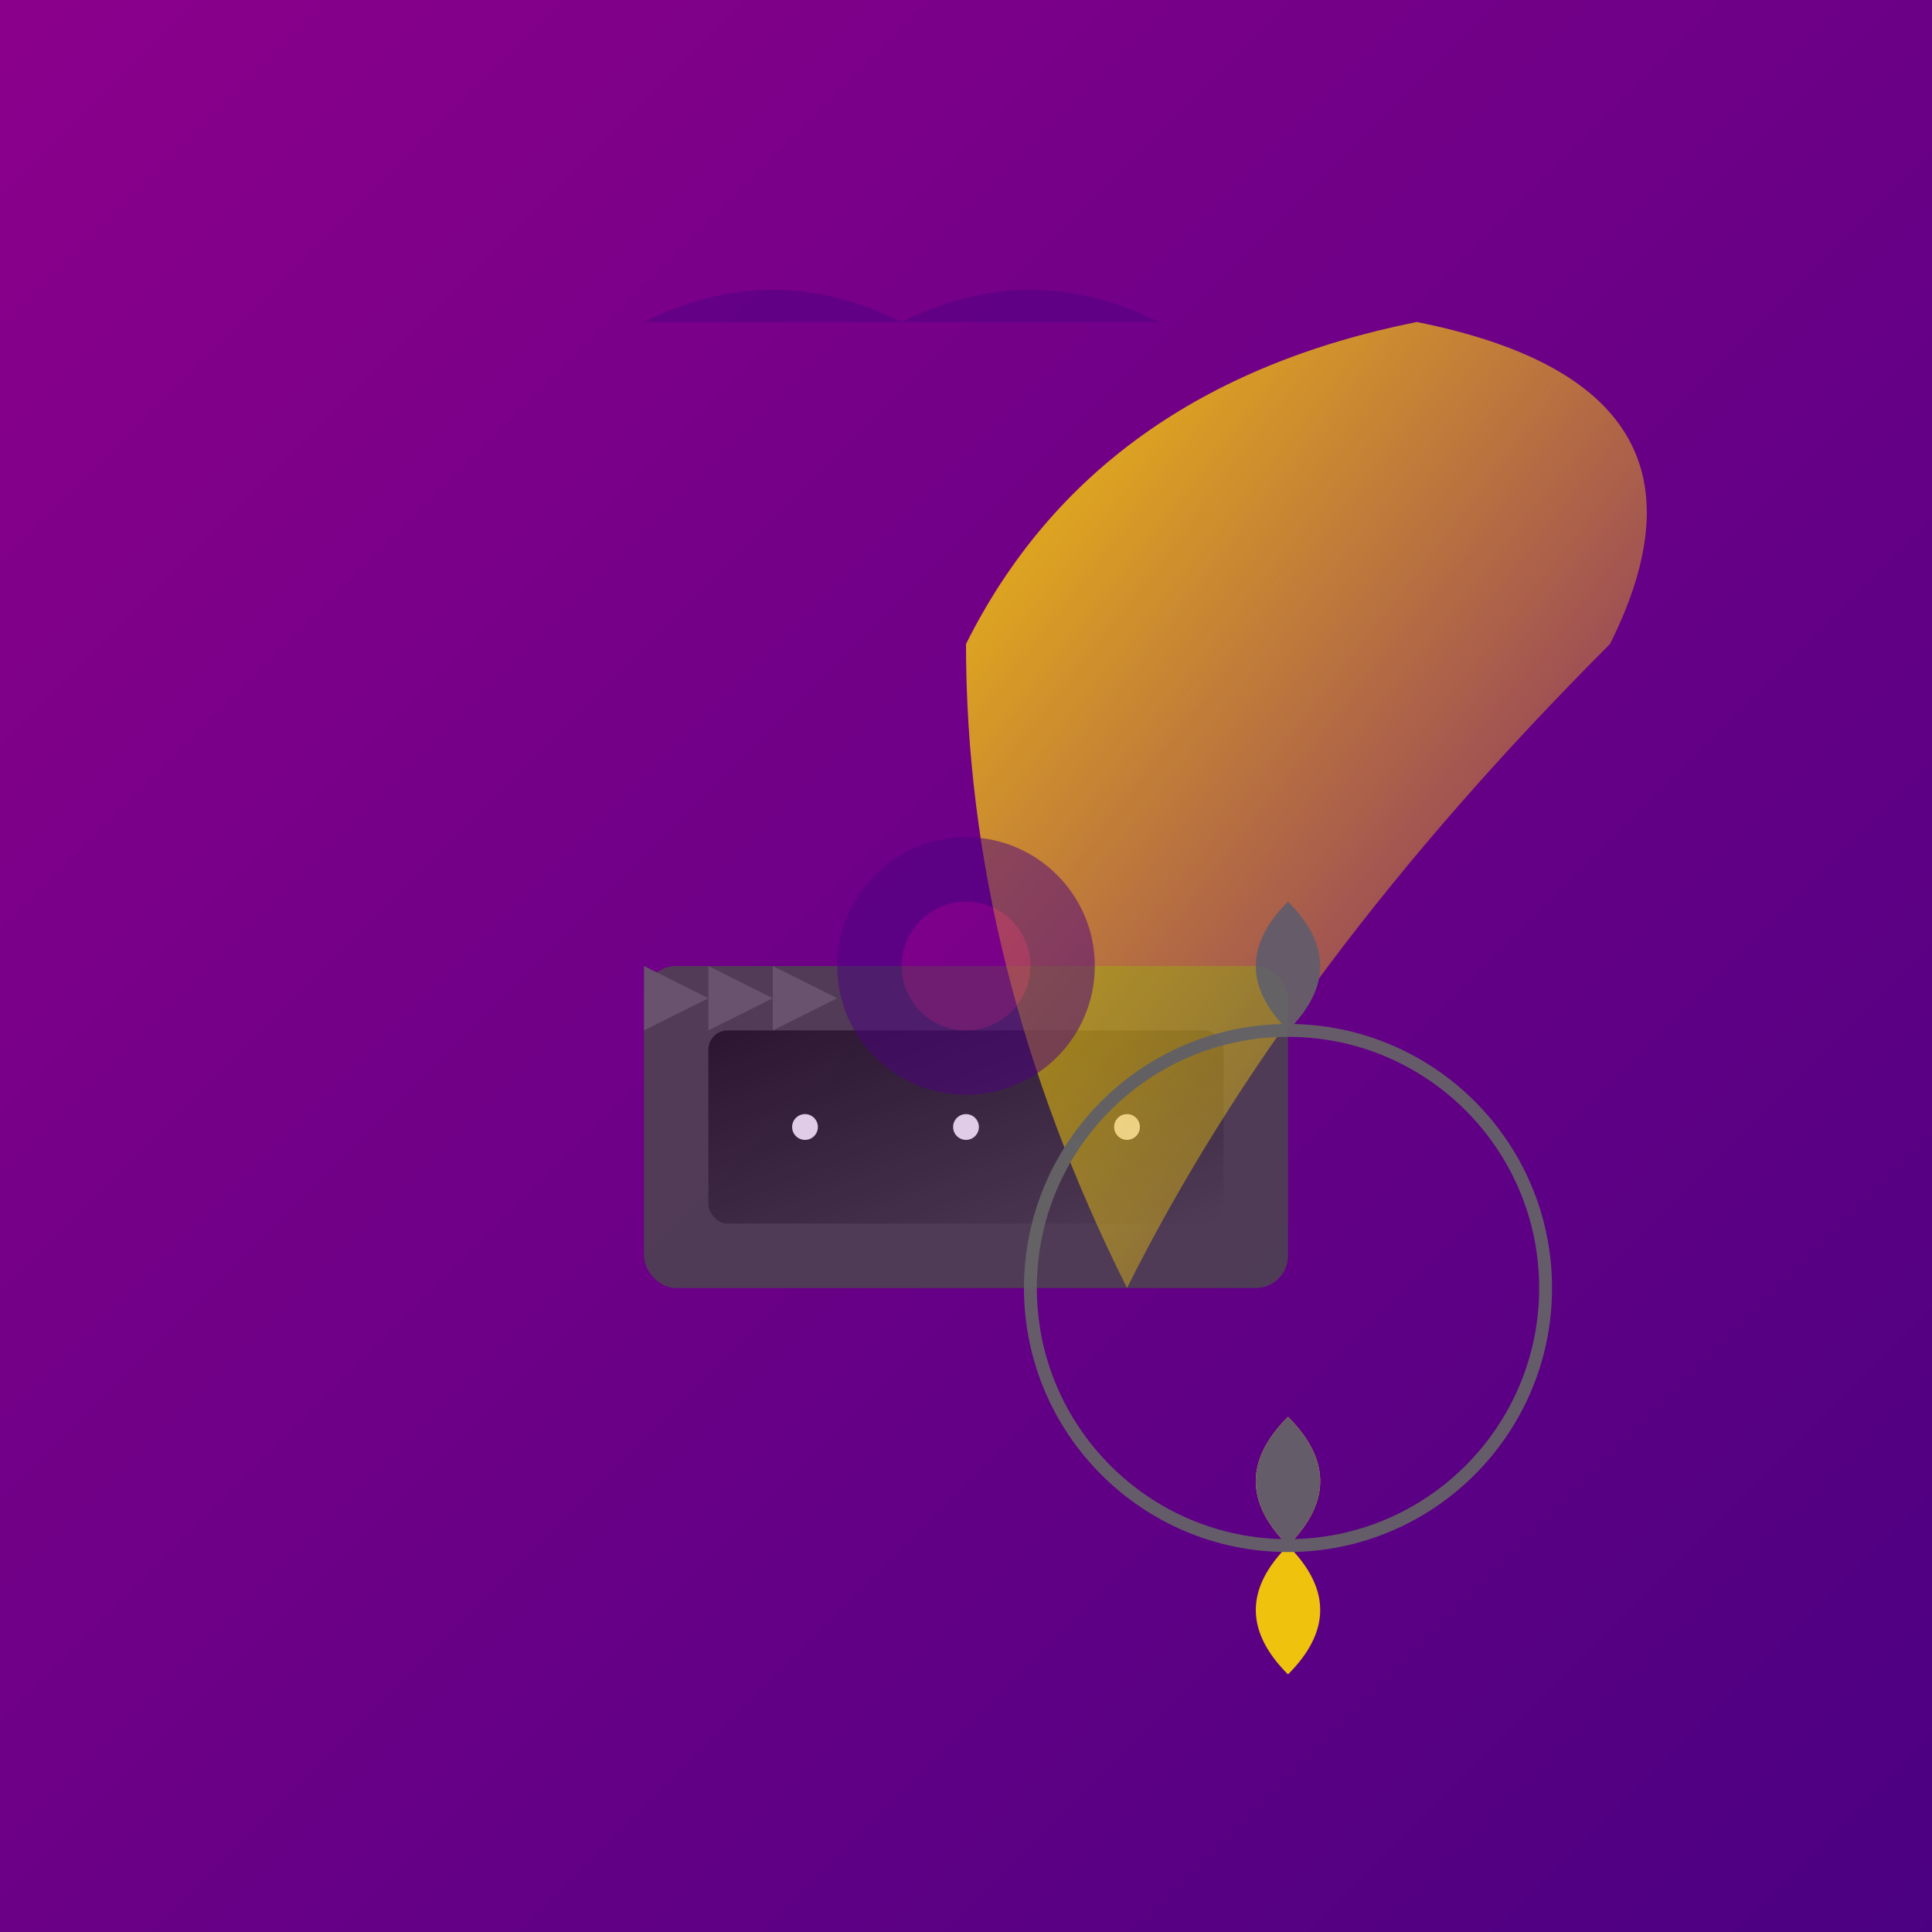 <svg xmlns="http://www.w3.org/2000/svg" viewBox="0 0 300 300">
  <rect x="0" y="0" width="300" height="300" fill="#808080" stroke="none"/>
  <defs>
    <linearGradient id="grad1" x1="0%" y1="0%" x2="100%" y2="100%">
      <stop offset="0%" style="stop-color:#1a1a1a;stop-opacity:1" />
      <stop offset="100%" style="stop-color:#4a4a4a;stop-opacity:1" />
    </linearGradient>
    <linearGradient id="grad2" x1="0%" y1="0%" x2="100%" y2="100%">
      <stop offset="0%" style="stop-color:#ffd700;stop-opacity:1" />
      <stop offset="100%" style="stop-color:#ffd700;stop-opacity:0" />
    </linearGradient>
    <linearGradient id="grad3" x1="0%" y1="0%" x2="100%" y2="100%">
      <stop offset="0%" style="stop-color:#8b008b;stop-opacity:1" />
      <stop offset="100%" style="stop-color:#4b0082;stop-opacity:1" />
    </linearGradient>
  </defs>

  <!-- Background -->
  <rect width="300" height="300" fill="url(#grad3)" />

  <!-- Digital Microchip -->
  <g transform="translate(100,150)" opacity="0.8">
    <rect x="0" y="0" width="100" height="50" fill="#4a4a4a" rx="5" />
    <rect x="10" y="10" width="80" height="30" fill="url(#grad1)" rx="3" />
    <path d="M0 0 L10 5 L0 10 M10 0 L20 5 L10 10 M20 0 L30 5 L20 10" fill="#666" />
    <circle cx="50" cy="25" r="2" fill="#fff" />
    <circle cx="75" cy="25" r="2" fill="#fff" />
    <circle cx="25" cy="25" r="2" fill="#fff" />
  </g>

  <!-- Melting Clock -->
  <g transform="translate(150,100)" opacity="0.9">
    <path d="M0 0 Q 0 50, 25 100 Q 50 50, 100 0 Q 120 -40, 70 -50 Q 20 -40, 0 0" fill="url(#grad2)" />
    <path d="M50 120 Q 60 130, 50 140 Q 40 130, 50 120" fill="#ffd700" />
    <path d="M50 140 Q 40 150, 50 160 Q 60 150, 50 140" fill="#ffd700" />
    <circle cx="50" cy="100" r="40" stroke="#666" stroke-width="2" fill="none" />
    <path d="M50 60 Q 40 50, 50 40 Q 60 50, 50 60" fill="#666" />
    <path d="M50 140 Q 40 130, 50 120 Q 60 130, 50 140" fill="#666" />
  </g>

  <!-- Surreal Elements -->
  <g transform="translate(0,0)" opacity="0.5">
    <circle cx="150" cy="150" r="20" fill="#4b0082" />
    <circle cx="150" cy="150" r="10" fill="#8b008b" />
    <path d="M100 50 Q 120 40, 140 50 Q 160 40, 180 50" fill="#4b0082" />
  </g>

</svg>